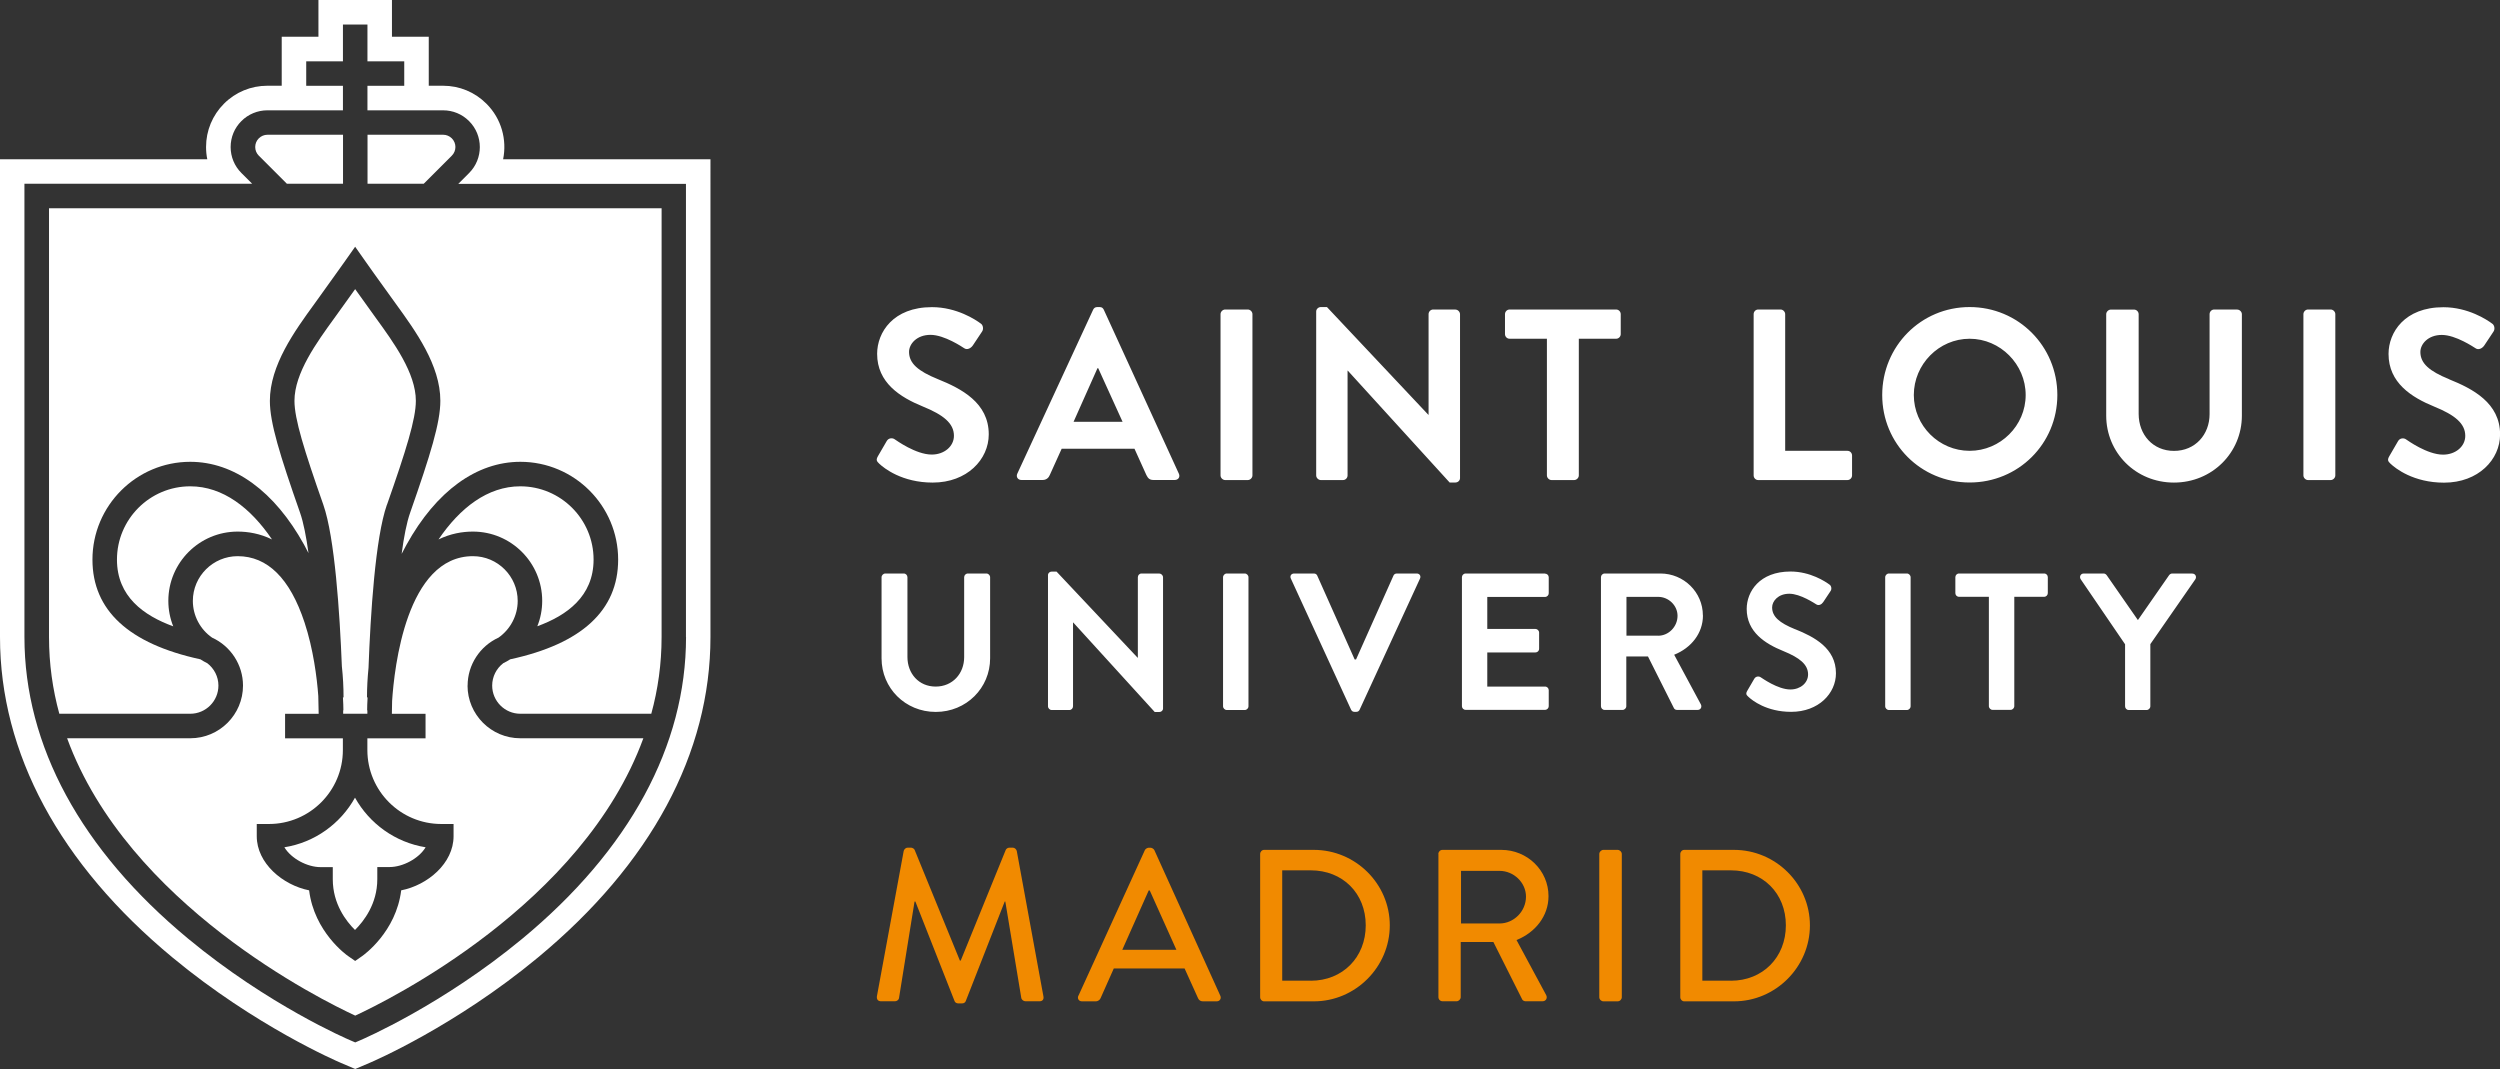 <?xml version="1.0" encoding="UTF-8"?>
<svg id="Layer_1" data-name="Layer 1" xmlns="http://www.w3.org/2000/svg" viewBox="0 0 327.46 140.02">
  <rect x="0" y="0" width="327.46" height="140.02" fill="#333333" stroke="none"/>
  <defs>
    <style>
      .cls-1 {
        fill: #f18a00;
      }

      .cls-1, .cls-2 {
        stroke-width: 0px;
      }

      .cls-2 {
        fill: #fff;
      }
    </style>
  </defs>
  <path class="cls-2" d="M235.13,82.42c-2.07-.84-3.01-1.66-3.01-2.86,0-.82.79-1.79,2.25-1.79s3.34,1.28,3.55,1.4c.31.2.69,0,.89-.3l.97-1.46c.18-.26.1-.69-.15-.84-.51-.38-2.5-1.71-5.1-1.71-4.06,0-5.74,2.63-5.74,4.9,0,3.01,2.4,4.55,4.8,5.52,2.14.87,3.24,1.76,3.24,3.06,0,1.1-.99,1.97-2.32,1.97-1.66,0-3.73-1.51-3.86-1.58-.23-.18-.66-.18-.87.18l-.92,1.58c-.23.41-.1.54.13.76.51.49,2.4,1.99,5.62,1.99,3.6,0,5.87-2.42,5.87-5.05,0-3.29-2.86-4.78-5.33-5.77ZM163.05,75.12h-2.37c-.25,0-.48.23-.48.49v16.9c0,.26.23.49.48.49h2.37c.26,0,.48-.23.48-.49v-16.9c0-.26-.23-.49-.48-.49ZM202.37,75.12h-10.39c-.28,0-.49.23-.49.48v16.9c0,.26.21.48.49.48h10.39c.28,0,.49-.23.49-.48v-2.09c0-.26-.2-.48-.49-.48h-7.56v-4.47h6.31c.26,0,.48-.2.48-.48v-2.12c0-.26-.23-.48-.48-.48h-6.31v-4.19h7.56c.28,0,.49-.23.49-.48v-2.09c0-.26-.2-.48-.49-.48ZM223.05,80.61c0-3.04-2.5-5.49-5.56-5.49h-7.3c-.28,0-.49.23-.49.48v16.9c0,.26.2.49.49.49h2.34c.26,0,.49-.23.49-.49v-6.51h2.84l3.4,6.77c.05.1.18.23.41.23h2.68c.43,0,.61-.41.43-.74l-3.49-6.49c2.22-.89,3.77-2.8,3.77-5.15ZM217.2,83.26h-4.16v-5.08h4.16c1.35,0,2.53,1.12,2.53,2.48,0,1.43-1.17,2.61-2.53,2.61ZM185.55,75.12h-2.6c-.23,0-.38.15-.43.28l-4.9,10.98h-.18l-4.9-10.98c-.05-.13-.2-.28-.43-.28h-2.6c-.38,0-.59.33-.43.66l7.89,17.18c.08.15.2.28.43.28h.26c.23,0,.36-.13.43-.28l7.91-17.18c.15-.33-.05-.66-.43-.66ZM129.2,75.12h-2.42c-.28,0-.49.23-.49.49v10.47c0,2.14-1.51,3.85-3.73,3.85s-3.7-1.71-3.7-3.88v-10.44c0-.26-.2-.49-.48-.49h-2.42c-.25,0-.49.23-.49.49v10.62c0,3.88,3.09,7.02,7.1,7.02s7.12-3.14,7.12-7.02v-10.62c0-.26-.23-.49-.48-.49ZM249.78,75.12h-2.37c-.25,0-.48.23-.48.49v16.9c0,.26.23.49.48.49h2.37c.25,0,.48-.23.48-.49v-16.9c0-.26-.23-.49-.48-.49ZM151.87,75.12h-2.35c-.28,0-.48.23-.48.49v10.54h-.03l-10.62-11.28h-.64c-.26,0-.48.2-.48.46v17.18c0,.26.23.49.48.49h2.32c.28,0,.48-.23.48-.49v-10.97h.03l10.67,11.72h.61c.26,0,.48-.2.48-.46v-17.18c0-.26-.23-.49-.48-.49ZM287.15,75.12h-2.63c-.2,0-.33.13-.41.23l-4.08,5.87-4.08-5.87c-.08-.1-.2-.23-.41-.23h-2.6c-.41,0-.61.41-.41.74l5.82,8.53v8.12c0,.26.2.49.48.49h2.35c.25,0,.48-.23.48-.49v-8.14l5.9-8.5c.2-.33,0-.74-.41-.74ZM267.75,75.12h-11.15c-.28,0-.48.23-.48.48v2.09c0,.26.2.48.48.48h3.91v14.32c0,.26.23.49.48.49h2.37c.25,0,.48-.23.48-.49v-14.32h3.91c.28,0,.48-.23.48-.48v-2.09c0-.26-.2-.48-.48-.48ZM144.58,40.57c-.1-.19-.22-.35-.54-.35h-.32c-.29,0-.45.16-.54.35l-9.93,21.47c-.19.41.06.83.54.83h2.78c.51,0,.8-.32.93-.64l1.56-3.45h9.54l1.56,3.45c.22.45.45.64.93.64h2.78c.48,0,.74-.41.54-.83l-9.83-21.47ZM140.62,55.25l3.13-7.02h.1l3.19,7.02h-6.42ZM129.51,56.88c0-4.12-3.57-5.97-6.67-7.22-2.59-1.05-3.77-2.07-3.77-3.57,0-1.02.99-2.23,2.81-2.23s4.18,1.6,4.43,1.76c.38.25.86,0,1.12-.38l1.21-1.82c.22-.32.13-.86-.19-1.05-.64-.48-3.13-2.14-6.38-2.14-5.07,0-7.18,3.29-7.18,6.12,0,3.77,3,5.68,6,6.9,2.68,1.09,4.06,2.2,4.06,3.83,0,1.37-1.25,2.46-2.91,2.46-2.08,0-4.66-1.88-4.82-1.98-.29-.23-.83-.23-1.08.22l-1.15,1.98c-.29.51-.13.67.16.96.64.61,3,2.49,7.02,2.49,4.5,0,7.34-3.03,7.34-6.32ZM163.44,40.54h-2.96c-.32,0-.61.29-.61.61v21.12c0,.32.29.61.61.61h2.96c.32,0,.61-.29.61-.61v-21.12c0-.32-.29-.61-.61-.61ZM305.28,40.54h-2.97c-.32,0-.6.29-.6.61v21.12c0,.32.29.61.6.61h2.97c.32,0,.61-.29.61-.61v-21.12c0-.32-.29-.61-.61-.61ZM293.06,40.54h-3.03c-.35,0-.61.29-.61.61v13.09c0,2.68-1.88,4.82-4.66,4.82s-4.63-2.14-4.63-4.85v-13.05c0-.32-.26-.61-.61-.61h-3.03c-.32,0-.61.29-.61.61v13.28c0,4.85,3.86,8.77,8.87,8.77s8.9-3.92,8.9-8.77v-13.28c0-.32-.29-.61-.61-.61ZM320.8,49.67c-2.59-1.05-3.77-2.07-3.77-3.57,0-1.02.99-2.23,2.81-2.23s4.18,1.6,4.44,1.76c.38.25.86,0,1.12-.38l1.21-1.82c.22-.32.13-.86-.19-1.05-.64-.48-3.12-2.14-6.38-2.14-5.07,0-7.18,3.29-7.18,6.12,0,3.77,3,5.68,5.99,6.9,2.68,1.09,4.06,2.2,4.06,3.83,0,1.37-1.25,2.46-2.91,2.46-2.08,0-4.66-1.88-4.82-1.98-.29-.23-.83-.23-1.08.22l-1.15,1.98c-.29.51-.13.67.16.96.64.61,3,2.49,7.02,2.49,4.5,0,7.34-3.03,7.34-6.32,0-4.12-3.57-5.97-6.67-7.22ZM241.97,59.05h-8.14v-17.9c0-.32-.29-.61-.6-.61h-2.93c-.35,0-.6.29-.6.61v21.12c0,.32.25.61.6.61h11.68c.35,0,.61-.29.61-.61v-2.61c0-.32-.25-.61-.61-.61ZM257.99,40.22c-6.38,0-11.45,5.14-11.45,11.52s5.07,11.46,11.45,11.46,11.49-5.07,11.49-11.46-5.1-11.52-11.49-11.52ZM257.99,59.05c-4.02,0-7.31-3.29-7.31-7.31s3.29-7.37,7.31-7.37,7.34,3.35,7.34,7.37-3.32,7.31-7.34,7.31ZM212.29,43.76v-2.61c0-.32-.26-.61-.61-.61h-13.94c-.35,0-.61.29-.61.61v2.61c0,.32.25.61.61.61h4.88v17.9c0,.32.29.61.6.61h2.97c.32,0,.61-.29.61-.61v-17.9h4.88c.35,0,.61-.29.61-.61ZM190.66,40.54h-2.93c-.35,0-.61.29-.61.61v13.18h-.03l-13.28-14.11h-.8c-.32,0-.61.26-.61.58v21.47c0,.32.29.61.61.61h2.9c.35,0,.6-.29.6-.61v-13.72h.03l13.34,14.65h.76c.32,0,.6-.26.6-.57v-21.47c0-.32-.29-.61-.6-.61Z"/>
  <g>
    <path class="cls-2" d="M31.12,69.63c1.38,0,2.94.26,4.51,1.03-2.79-4.12-6.43-6.96-10.71-6.96-5.3,0-9.6,4.31-9.6,9.6,0,4.84,3.51,7.33,7.37,8.74-.42-1.05-.64-2.18-.64-3.34,0-5,4.07-9.07,9.08-9.07Z"/>
    <path class="cls-2" d="M50.69,66.11c2.51-7.15,3.78-11.22,3.78-13.61,0-3.63-2.9-7.63-5.23-10.84l-.26-.36c-.92-1.27-1.79-2.48-2.46-3.43-.67.95-1.54,2.16-2.46,3.43l-.26.36c-2.33,3.21-5.23,7.21-5.23,10.84,0,2.39,1.27,6.46,3.78,13.61,1.5,4.28,2.15,14.14,2.43,21.18.15,1.37.22,2.73.22,4.06h-.08c.04.67.06,1.25.06,1.69h-.03c0,.16,0,.31,0,.45h3.17c0-.14,0-.29,0-.45h-.03c0-.44.02-1.02.06-1.69h-.08c0-1.26.07-2.56.2-3.86.26-7.05.89-17.06,2.41-21.38Z"/>
    <path class="cls-2" d="M61.25,89.8c0-2.71,1.61-5.17,4.05-6.28,1.55-1.09,2.51-2.89,2.51-4.81,0-3.23-2.63-5.86-5.86-5.86-8.71,0-10.31,14.61-10.59,18.98-.01.64-.02,1.2-.03,1.67h4.41v3.21h-7.62v1.54c0,5.34,4.34,9.68,9.68,9.68h1.61v1.6c0,3.56-3.42,6.42-6.86,7.09-.67,5.45-4.91,8.47-5.11,8.61l-.92.64-.92-.64c-.2-.13-4.44-3.16-5.11-8.61-3.44-.68-6.86-3.54-6.86-7.09v-1.6h1.6c5.34,0,9.68-4.34,9.68-9.68v-1.54h-7.57v-3.21h4.4c-.01-.63-.03-1.42-.05-2.33-.17-2.37-.65-6.15-1.8-9.63-1.9-5.77-4.85-8.69-8.76-8.69-3.23,0-5.87,2.63-5.87,5.86,0,1.93.96,3.73,2.52,4.81,2.44,1.11,4.05,3.57,4.05,6.28,0,3.8-3.09,6.9-6.9,6.9H8.79c7.95,21.78,33.4,34.32,37.74,36.33,4.34-2.01,29.79-14.57,37.74-36.33h-16.13c-3.8,0-6.9-3.1-6.9-6.9Z"/>
    <path class="cls-2" d="M37.57,24.07h7.36v-6.42h-9.9c-.42,0-.83.17-1.13.47-.31.31-.47.71-.47,1.14s.17.83.47,1.13l3.68,3.68Z"/>
    <path class="cls-2" d="M59.18,20.39c.63-.63.63-1.64,0-2.27-.3-.3-.71-.47-1.13-.47h-9.91v6.42h7.36l3.68-3.68Z"/>
    <path class="cls-2" d="M6.42,83.44c0,3.53.48,6.88,1.35,10.05h17.15c2.04,0,3.69-1.66,3.69-3.69,0-1.17-.56-2.24-1.46-2.93-.31-.15-.61-.32-.9-.51-9.38-2.03-14.14-6.42-14.14-13.06,0-7.06,5.75-12.81,12.81-12.81,5.74,0,11.03,3.85,14.9,10.84.2.37.4.74.59,1.12-.3-2.16-.66-4.01-1.1-5.27-2.68-7.66-3.96-11.8-3.96-14.67,0-4.67,3.24-9.14,5.85-12.73l.26-.36c1.98-2.74,3.74-5.24,3.75-5.24l1.31-1.86,1.31,1.86s1.76,2.51,3.75,5.24l.26.36c2.6,3.59,5.84,8.05,5.84,12.72,0,2.86-1.28,7.01-3.96,14.67-.45,1.28-.82,3.17-1.11,5.38.21-.42.43-.82.65-1.22,3.87-6.99,9.16-10.84,14.9-10.84,7.06,0,12.81,5.75,12.81,12.81,0,6.64-4.76,11.03-14.14,13.06-.29.19-.6.36-.91.51-.9.69-1.45,1.77-1.45,2.93,0,2.04,1.66,3.69,3.69,3.69h17.15c.87-3.17,1.35-6.52,1.35-10.05V27.28H6.42v56.16Z"/>
    <path class="cls-2" d="M46.51,121.8c1.13-1.12,2.91-3.4,2.91-6.63v-1.6h1.6c1.74,0,3.84-1.11,4.73-2.59-3.98-.64-7.36-3.1-9.25-6.5-1.89,3.4-5.26,5.87-9.25,6.5.89,1.48,2.99,2.6,4.74,2.6h1.6v1.6c0,3.23,1.77,5.51,2.91,6.63Z"/>
    <path class="cls-2" d="M65.9,20.86c.52-2.55-.21-5.31-2.19-7.28-1.52-1.52-3.53-2.35-5.67-2.35h-1.88v-6.42h-4.82V0h-9.63v4.81h-4.81v6.42h-1.88c-2.14,0-4.16.83-5.68,2.35-1.51,1.51-2.35,3.53-2.35,5.67,0,.54.05,1.08.16,1.61H0v62.58c0,15.22,7.82,29.74,22.6,41.98,10.85,8.99,21.6,13.61,22.05,13.8l1.88.8,1.88-.8c.45-.19,11.2-4.81,22.05-13.8,14.79-12.25,22.6-26.76,22.6-41.98V20.86h-27.17ZM89.86,83.44c0,14.23-7.41,27.89-21.44,39.51-10.49,8.68-20.82,13.13-21.26,13.32l-.63.27-.63-.27c-.43-.18-10.77-4.63-21.26-13.32-14.03-11.62-21.44-25.28-21.44-39.51V24.07h29.83l-1.41-1.41c-.91-.91-1.41-2.12-1.41-3.4s.5-2.5,1.41-3.4c.89-.9,2.13-1.41,3.4-1.41h9.9v-3.21h-4.81v-3.21h4.81V3.21h3.21v4.82h4.82v3.21h-4.82v3.21h9.91c1.28,0,2.49.5,3.4,1.41,1.88,1.88,1.88,4.93,0,6.81l-1.41,1.41h29.82v59.37Z"/>
    <path class="cls-2" d="M77.75,73.3c0-5.3-4.31-9.6-9.6-9.6-4.28,0-7.92,2.84-10.71,6.96,1.57-.77,3.13-1.03,4.51-1.03,5,0,9.07,4.07,9.07,9.07,0,1.16-.22,2.29-.64,3.33,3.85-1.41,7.37-3.9,7.37-8.74Z"/>
  </g>
  <g>
    <path class="cls-1" d="M118.37,111.46c.06-.23.28-.43.51-.43h.45c.17,0,.43.14.48.31l5.92,14.48h.11l5.89-14.48c.06-.17.28-.31.48-.31h.46c.23,0,.45.2.51.43l3.49,19.04c.08.4-.11.65-.51.65h-1.84c-.26,0-.48-.2-.54-.39l-2.1-12.67h-.08l-5.1,13.03c-.06.17-.23.31-.48.31h-.51c-.23,0-.43-.14-.48-.31l-5.13-13.03h-.11l-2.04,12.67c-.03.2-.28.39-.51.39h-1.84c-.4,0-.59-.25-.54-.65l3.51-19.04Z"/>
    <path class="cls-1" d="M141.26,130.42l8.7-19.07c.08-.17.34-.31.48-.31h.28c.14,0,.4.14.48.31l8.64,19.07c.17.37-.06.74-.48.74h-1.79c-.34,0-.54-.17-.65-.42l-1.76-3.89h-9.27c-.57,1.3-1.16,2.58-1.73,3.89-.08.2-.31.42-.65.42h-1.78c-.43,0-.65-.37-.48-.74ZM154.09,124.41l-3.49-7.77h-.14l-3.46,7.77h7.08Z"/>
    <path class="cls-1" d="M165.06,111.86c0-.28.23-.54.51-.54h6.52c5.47,0,9.95,4.45,9.95,9.89s-4.48,9.95-9.95,9.95h-6.52c-.28,0-.51-.25-.51-.54v-18.76ZM171.69,128.46c4.17,0,7.2-3.06,7.2-7.26s-3.03-7.2-7.2-7.2h-3.74v14.45h3.74Z"/>
    <path class="cls-1" d="M188.4,111.86c0-.28.23-.54.54-.54h7.71c3.4,0,6.18,2.69,6.18,6.06,0,2.61-1.73,4.76-4.19,5.75l3.88,7.2c.2.37,0,.82-.48.82h-2.21c-.23,0-.4-.14-.45-.25l-3.77-7.51h-4.28v7.22c0,.28-.26.54-.54.54h-1.84c-.31,0-.54-.25-.54-.54v-18.76ZM196.42,120.96c1.84,0,3.46-1.56,3.46-3.52,0-1.84-1.61-3.37-3.46-3.37h-5.05v6.89h5.05Z"/>
    <path class="cls-1" d="M209.48,111.86c0-.28.26-.54.54-.54h1.87c.28,0,.54.26.54.54v18.76c0,.28-.25.54-.54.54h-1.87c-.28,0-.54-.25-.54-.54v-18.76Z"/>
    <path class="cls-1" d="M220.09,111.86c0-.28.23-.54.51-.54h6.52c5.47,0,9.95,4.45,9.95,9.89s-4.48,9.95-9.95,9.95h-6.52c-.28,0-.51-.25-.51-.54v-18.76ZM226.72,128.46c4.17,0,7.2-3.06,7.2-7.26s-3.03-7.2-7.2-7.2h-3.74v14.45h3.74Z"/>
  </g>
</svg>